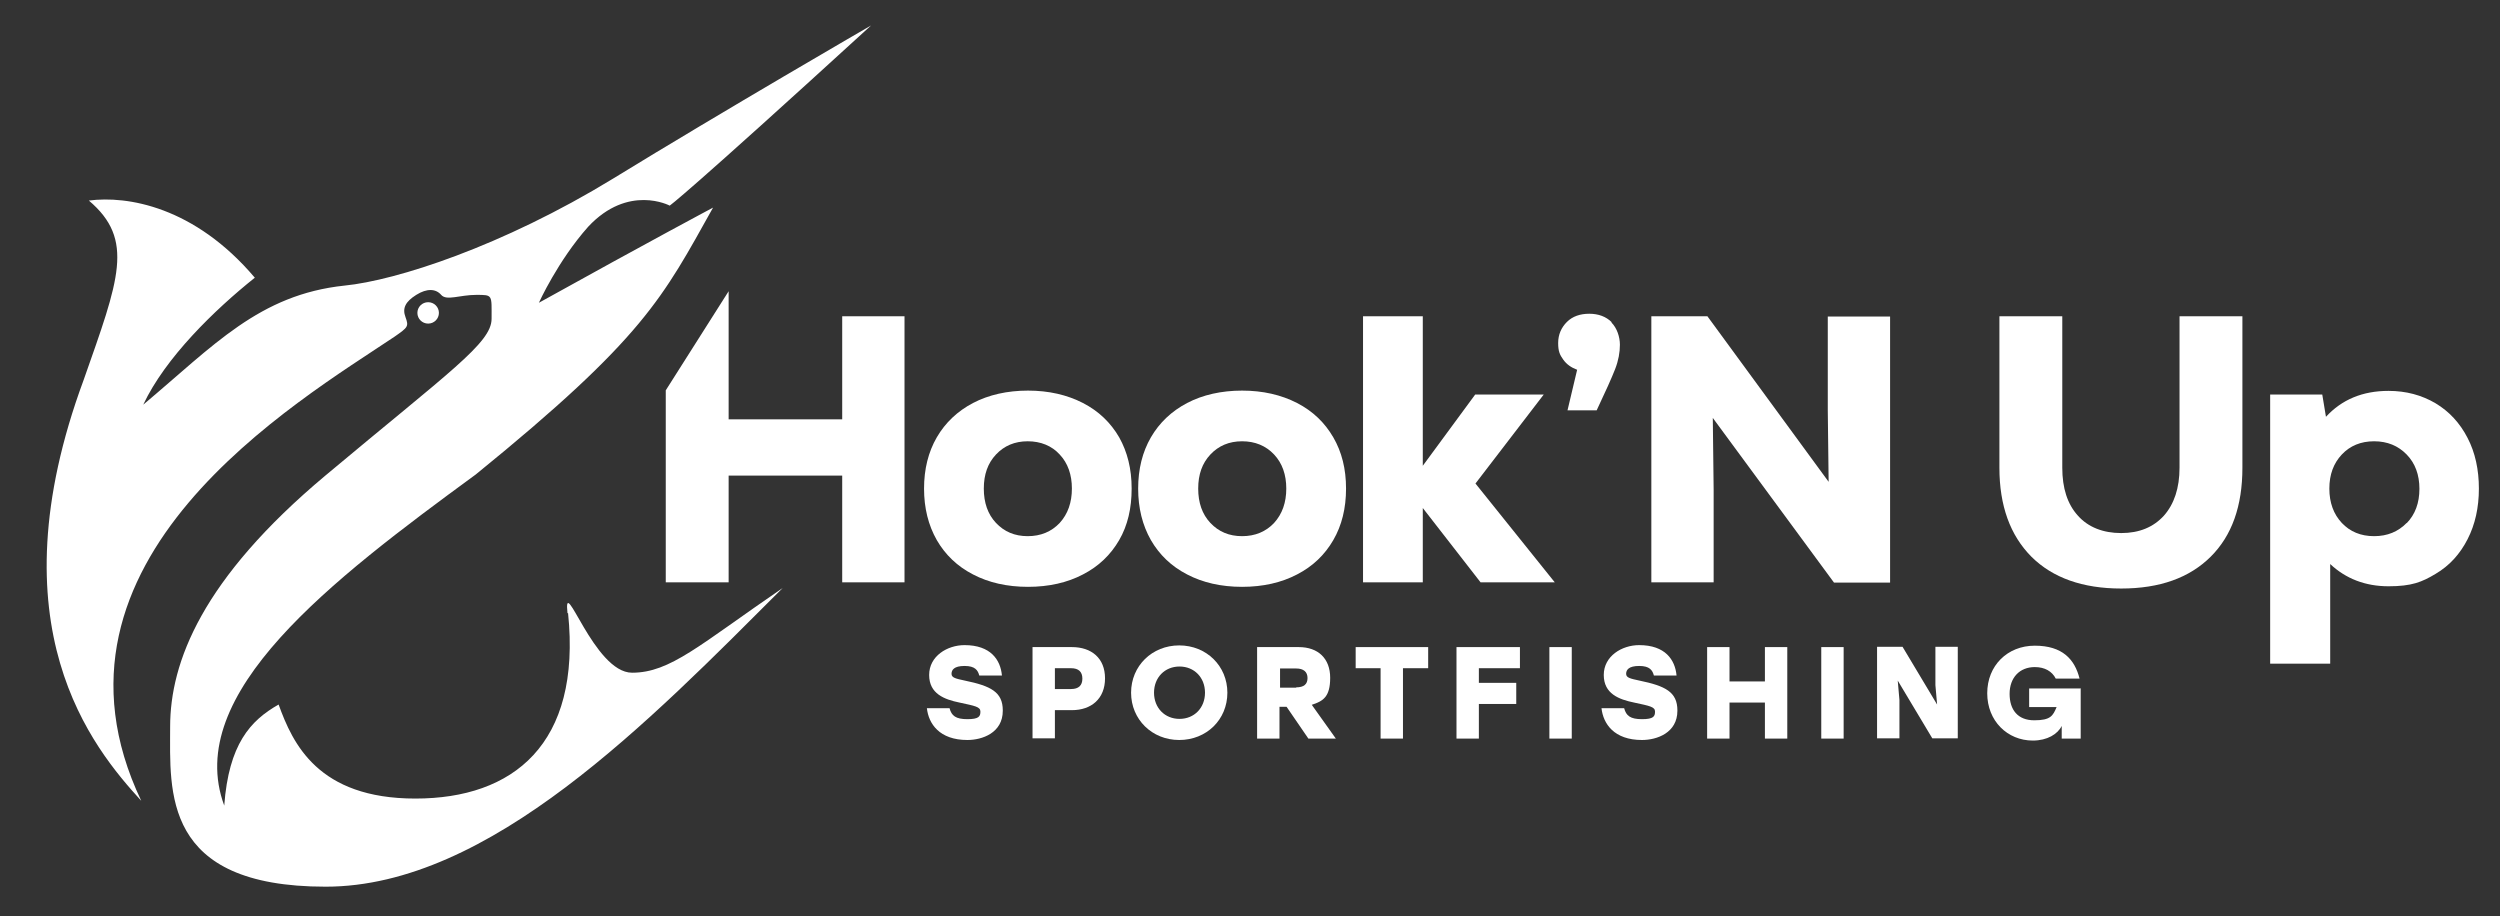 <svg width="685" height="251" viewBox="0 0 685 251" fill="none" xmlns="http://www.w3.org/2000/svg">
<rect x="0" y="0" width="685" height="251" fill="#333333" stroke="none"/>
<path d="M274.764 194.737C274.764 200.832 269.099 202.76 265.064 202.76C257.381 202.76 254.432 198.286 253.967 194.043H260.175C260.718 196.126 261.882 197.052 265.064 197.052C268.245 197.052 268.633 196.28 268.633 194.969C268.633 193.657 267.159 193.426 262.891 192.5C258.778 191.652 254.588 190.109 254.588 184.94C254.588 179.772 259.554 176.763 264.288 176.763C271.427 176.763 274.143 180.774 274.531 185.094H268.323C267.935 183.629 267.159 182.472 264.288 182.472C261.416 182.472 260.718 183.552 260.718 184.632C260.718 185.712 261.882 185.943 264.365 186.483C271.427 187.949 274.764 189.569 274.764 194.66V194.737Z" fill="white"/>
<path d="M282.912 202.374V177.303H293.698C299.052 177.303 302.777 180.312 302.777 185.866C302.777 191.42 299.052 194.583 293.698 194.583H289.042V202.297H282.912V202.374ZM293.465 188.797C295.56 188.797 296.569 187.794 296.569 185.943C296.569 184.092 295.56 183.089 293.465 183.089H289.042V188.797H293.465Z" fill="white"/>
<path d="M336.301 189.8C336.301 197.206 330.558 202.76 323.109 202.76C315.659 202.76 309.917 197.129 309.917 189.8C309.917 182.472 315.659 176.84 323.109 176.84C330.558 176.84 336.301 182.472 336.301 189.8ZM316.202 189.8C316.202 193.966 319.151 196.974 323.186 196.974C327.221 196.974 330.17 193.966 330.17 189.8C330.17 185.634 327.221 182.626 323.186 182.626C319.151 182.626 316.202 185.634 316.202 189.8Z" fill="white"/>
<path d="M344.603 177.303H355.855C361.21 177.303 364.469 180.466 364.469 185.712C364.469 190.957 362.529 192.114 359.425 193.117L366.021 202.374H358.494L352.519 193.657H350.579V202.374H344.448V177.303H344.603ZM355.157 188.334C357.252 188.334 358.261 187.486 358.261 185.789C358.261 184.092 357.175 183.166 355.157 183.166H350.734V188.412H355.157V188.334Z" fill="white"/>
<path d="M391.319 183.089H384.412V202.374H378.282V183.089H371.453V177.303H391.319V183.089Z" fill="white"/>
<path d="M416.461 183.089H405.209V187.1H415.452V192.886H405.209V202.374H399.079V177.303H416.461V183.089Z" fill="white"/>
<path d="M424.532 177.303H430.662V202.374H424.532V177.303Z" fill="white"/>
<path d="M459.607 194.737C459.607 200.832 453.942 202.76 449.907 202.76C442.224 202.76 439.276 198.286 438.81 194.043H445.018C445.561 196.126 446.725 197.052 449.907 197.052C453.088 197.052 453.476 196.28 453.476 194.969C453.476 193.657 452.002 193.426 447.734 192.5C443.621 191.652 439.431 190.109 439.431 184.94C439.431 179.772 444.397 176.763 449.131 176.763C456.27 176.763 458.986 180.774 459.374 185.094H453.166C452.778 183.629 452.002 182.472 449.131 182.472C446.26 182.472 445.561 183.552 445.561 184.632C445.561 185.712 446.725 185.943 449.208 186.483C456.27 187.949 459.607 189.569 459.607 194.66V194.737Z" fill="white"/>
<path d="M483.585 192.5H473.885V202.374H467.755V177.303H473.885V186.714H483.585V177.303H489.716V202.374H483.585V192.5Z" fill="white"/>
<path d="M499.028 177.303H505.158V202.374H499.028V177.303Z" fill="white"/>
<path d="M530.766 193.04L530.301 187.717V177.226H536.431V202.297H529.447L519.98 186.483L520.445 191.806V202.297H514.315V177.226H521.299L530.766 193.04Z" fill="white"/>
<path d="M570.109 188.489V202.374H564.91V198.903C563.823 201.14 560.952 202.914 556.995 202.914C550.011 202.914 544.501 197.514 544.501 189.954C544.501 182.394 550.011 176.917 557.538 176.917C565.065 176.917 568.479 180.62 569.799 185.943H563.28C562.271 183.937 560.254 182.78 557.538 182.78C553.347 182.78 550.631 185.712 550.631 190.109C550.631 194.506 552.882 197.36 557.383 197.36C561.883 197.36 562.504 196.126 563.513 193.734H555.986V188.643H570.031L570.109 188.489Z" fill="white"/>
<path d="M230.764 86.66V114.894H199.647V79.794L182.419 106.949V159.56H199.647V130.323H230.764V159.56H247.836V86.66H230.764Z" fill="white"/>
<path d="M306.657 119.831C304.329 115.82 301.07 112.657 296.724 110.42C292.378 108.183 287.334 107.026 281.67 107.026C276.005 107.026 270.883 108.183 266.615 110.42C262.347 112.657 259.01 115.82 256.682 119.831C254.354 123.843 253.19 128.549 253.19 133.871C253.19 139.194 254.354 143.9 256.682 147.989C259.01 152 262.27 155.163 266.615 157.4C270.883 159.637 275.927 160.794 281.67 160.794C287.412 160.794 292.456 159.637 296.724 157.4C301.07 155.163 304.329 152 306.657 147.989C308.985 143.977 310.071 139.271 310.071 133.871C310.071 128.471 308.907 123.843 306.657 119.831ZM290.361 143.283C288.11 145.674 285.162 146.909 281.592 146.909C278.022 146.909 275.151 145.674 272.901 143.283C270.65 140.891 269.564 137.729 269.564 133.871C269.564 130.014 270.65 126.929 272.901 124.537C275.151 122.146 278.022 120.911 281.592 120.911C285.162 120.911 288.188 122.146 290.361 124.537C292.611 126.929 293.698 130.091 293.698 133.871C293.698 137.651 292.611 140.814 290.361 143.283Z" fill="white"/>
<path d="M365.323 119.831C362.995 115.82 359.736 112.657 355.39 110.42C351.044 108.183 346 107.026 340.336 107.026C334.671 107.026 329.549 108.183 325.281 110.42C321.013 112.657 317.676 115.82 315.348 119.831C313.02 123.843 311.856 128.549 311.856 133.871C311.856 139.194 313.02 143.9 315.348 147.989C317.676 152 320.936 155.163 325.281 157.4C329.549 159.637 334.593 160.794 340.336 160.794C346.078 160.794 351.122 159.637 355.39 157.4C359.736 155.163 362.995 152 365.323 147.989C367.651 143.977 368.815 139.271 368.815 133.871C368.815 128.471 367.651 123.843 365.323 119.831ZM349.104 143.283C346.854 145.674 343.905 146.909 340.336 146.909C336.766 146.909 333.895 145.674 331.644 143.283C329.394 140.891 328.308 137.729 328.308 133.871C328.308 130.014 329.394 126.929 331.644 124.537C333.895 122.146 336.766 120.911 340.336 120.911C343.905 120.911 346.854 122.146 349.104 124.537C351.355 126.929 352.441 130.091 352.441 133.871C352.441 137.651 351.355 140.814 349.104 143.283Z" fill="white"/>
<path d="M404.278 132.483L422.979 108.106H404.2L389.844 127.623V86.66H373.471V159.56H389.844V139.194L405.675 159.56H426.006L404.278 132.483Z" fill="white"/>
<path d="M441.603 88.28C440.051 86.737 437.956 85.966 435.473 85.966C432.99 85.966 430.895 86.66 429.343 88.203C427.791 89.746 426.937 91.674 426.937 93.989C426.937 96.303 427.403 97.229 428.334 98.54C429.265 99.851 430.507 100.7 432.136 101.317L429.498 112.426H437.491C439.896 107.334 441.603 103.554 442.535 101.163C443.466 98.771 443.854 96.534 443.854 94.451C443.854 92.368 443.078 89.9 441.526 88.357L441.603 88.28Z" fill="white"/>
<path d="M500.812 86.66V112.503L501.045 132.02L467.832 86.66H452.467V159.56H469.539V134.18L469.306 114.509L502.519 159.637H517.884V86.737H500.812V86.66Z" fill="white"/>
<path d="M597.192 86.66V128.163C597.192 133.717 595.717 138.114 592.924 141.277C590.052 144.44 586.172 146.06 581.206 146.06C576.239 146.06 572.127 144.44 569.333 141.277C566.462 138.114 565.065 133.717 565.065 128.163V86.66H547.838V128.163C547.838 138.577 550.787 146.677 556.607 152.54C562.427 158.326 570.652 161.257 581.206 161.257C591.759 161.257 599.908 158.326 605.728 152.54C611.548 146.754 614.419 138.654 614.419 128.163V86.66H597.269H597.192Z" fill="white"/>
<path d="M676.111 119.986C674.015 115.897 671.067 112.734 667.342 110.497C663.539 108.26 659.271 107.103 654.46 107.103C647.321 107.103 641.656 109.494 637.311 114.2L636.302 108.106H622.023V181.854H638.475V154.546C642.743 158.557 648.097 160.64 654.46 160.64C660.823 160.64 663.617 159.483 667.342 157.246C671.144 155.009 674.015 151.846 676.111 147.757C678.206 143.669 679.215 139.04 679.215 133.871C679.215 128.703 678.206 123.997 676.111 119.986ZM659.427 143.283C657.099 145.674 654.15 146.909 650.503 146.909C646.855 146.909 643.907 145.674 641.656 143.283C639.406 140.891 638.242 137.729 638.242 133.871C638.242 130.014 639.406 126.929 641.656 124.537C643.907 122.146 646.855 120.911 650.503 120.911C654.15 120.911 657.099 122.146 659.427 124.537C661.755 126.929 662.919 130.091 662.919 133.949C662.919 137.806 661.755 140.969 659.427 143.36V143.283Z" fill="white"/>
<path d="M155.492 168.046C154.251 156.474 162.709 184.323 173.185 184.323C183.661 184.323 191.576 176.763 214.468 161.103C177.996 197.514 134.152 242.951 89.222 242.951C44.291 242.951 46.619 216.8 46.619 199.134C46.619 181.469 55.311 158.634 89.222 130.246C123.133 101.857 134.695 93.989 134.695 87.354C134.695 80.72 135.083 80.797 130.505 80.797C125.927 80.797 122.357 82.494 120.883 80.797C119.408 79.1 117.003 78.946 114.054 80.797C111.105 82.649 110.174 84.423 111.105 86.891C112.036 89.437 111.803 89.669 108.156 92.214C81.462 110.111 7.276 153.389 38.704 219.423C25.435 204.92 -2.113 171.749 22.951 104.017C32.574 76.631 36.997 65.677 24.348 54.954C34.824 53.566 53.293 56.574 69.822 76.091C58.803 84.886 45.3 98 39.247 110.883C58.57 94.683 70.986 80.72 94.421 78.251C108.467 76.863 137.567 67.529 167.986 48.937C198.405 30.269 238.679 6.971 238.679 6.971C187.696 53.566 183.506 56.343 183.506 56.343C183.506 56.343 172.176 50.326 161.157 62.129C152.854 71.463 147.655 82.957 147.655 82.957C178.229 65.986 195.379 56.883 195.379 56.883C181.566 81.569 176.599 92.446 130.35 130.014C90.619 159.097 50.111 190.031 61.441 220.734C62.683 203.917 68.58 197.437 76.34 193.04C80.22 203.763 87.127 218.806 113.821 218.806C140.515 218.806 159.372 203.994 155.647 167.969L155.492 168.046Z" fill="white"/>
<path d="M117.313 88.666C118.942 88.666 120.262 87.353 120.262 85.734C120.262 84.115 118.942 82.803 117.313 82.803C115.684 82.803 114.364 84.115 114.364 85.734C114.364 87.353 115.684 88.666 117.313 88.666Z" fill="white"/>
</svg>
